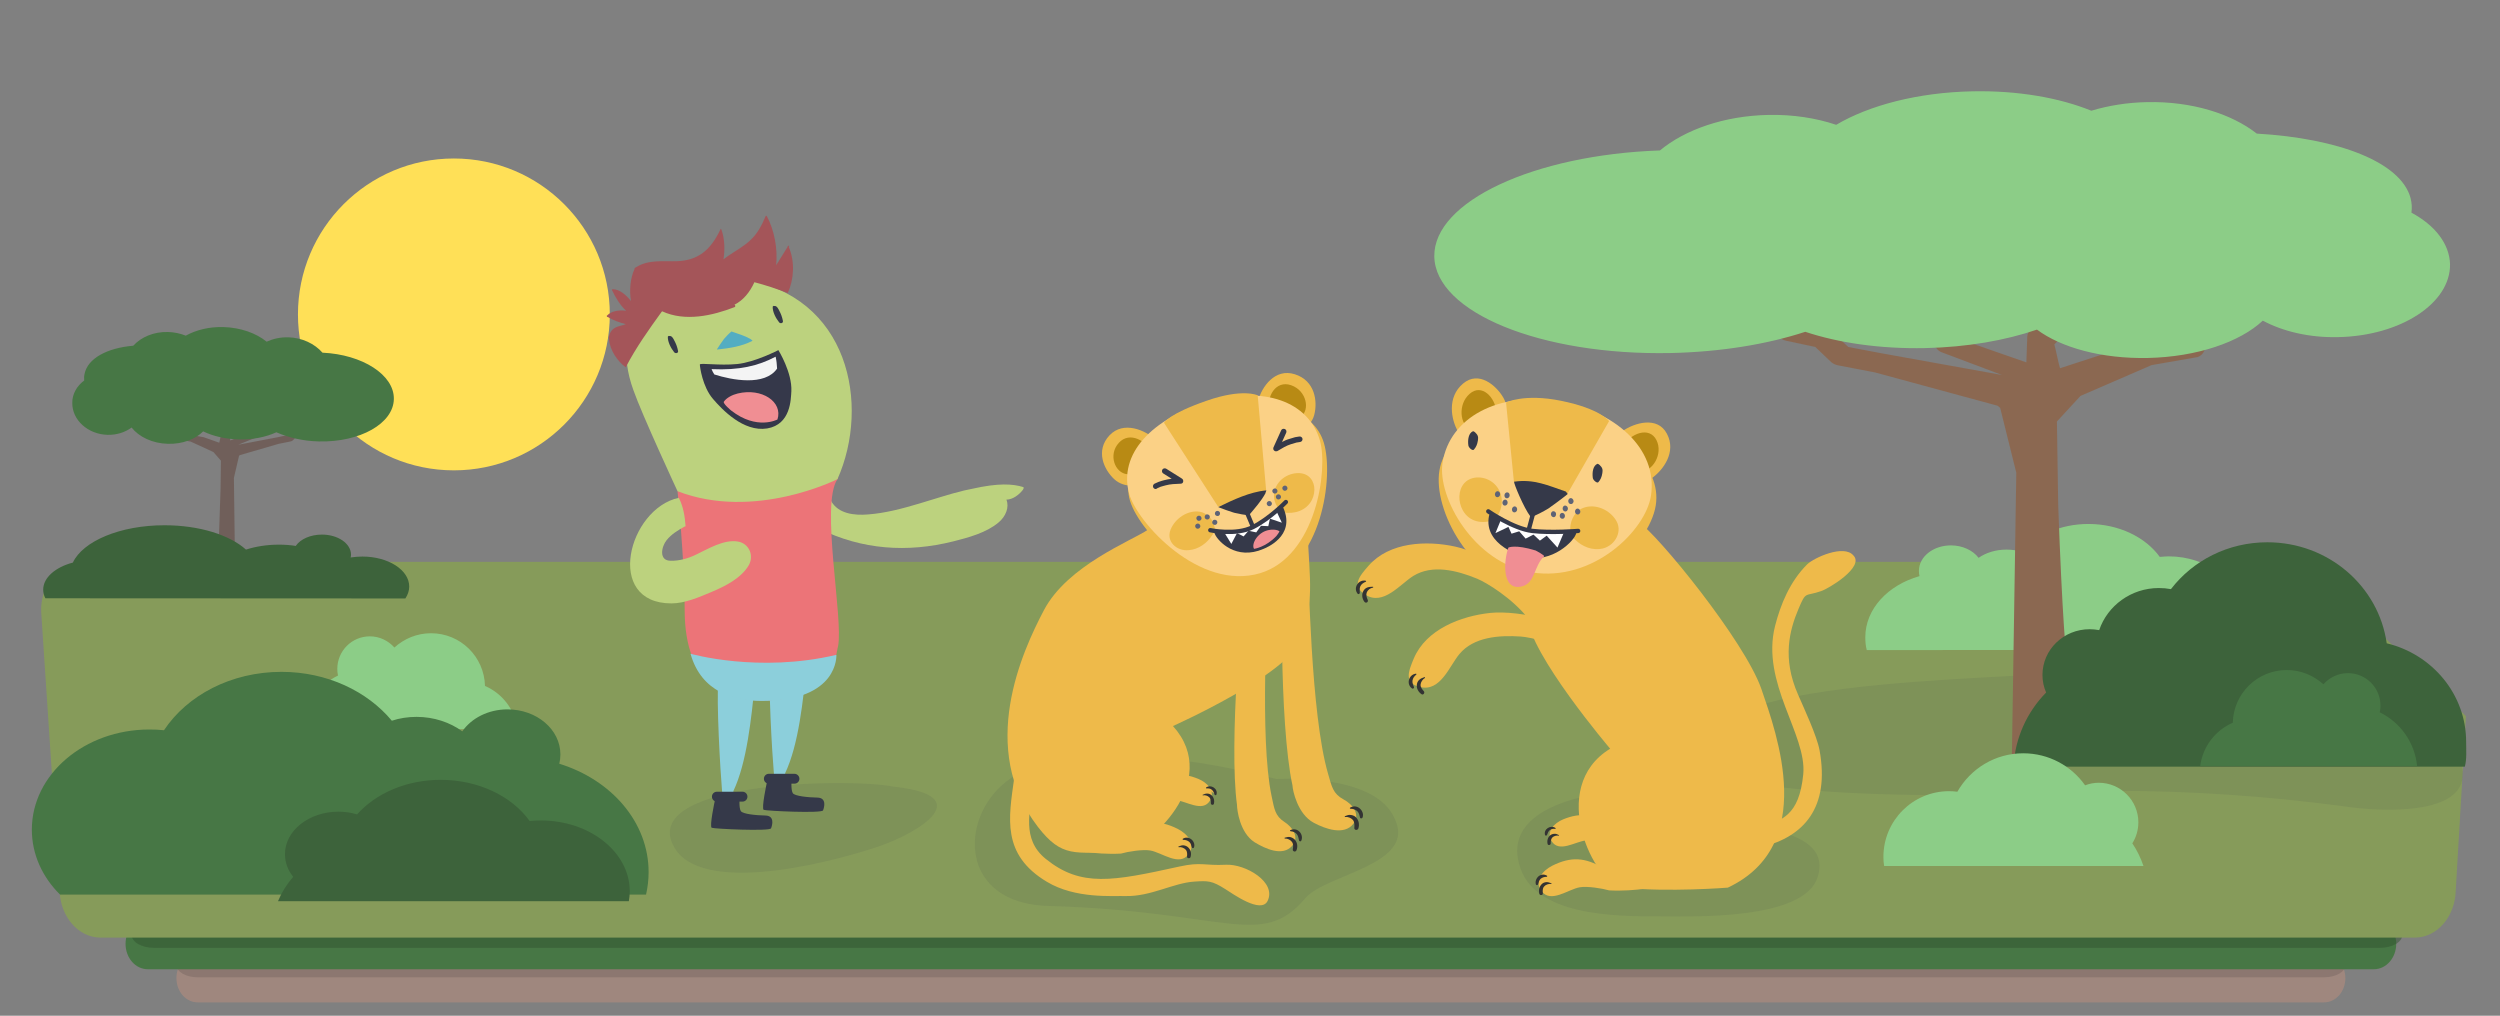 <?xml version="1.0" encoding="utf-8"?>
<!-- Generator: Adobe Illustrator 21.1.0, SVG Export Plug-In . SVG Version: 6.00 Build 0)  -->
<svg version="1.1" id="Capa_1" xmlns="http://www.w3.org/2000/svg" xmlns:xlink="http://www.w3.org/1999/xlink" x="0px" y="0px"
	 viewBox="0 0 1366 555" style="enable-background:new 0 0 1366 555;" xml:space="preserve">
<rect x="0" y="0" width="1366" height="555" fill="#808080" stroke="none"/>
<style type="text/css">
	.st0{fill:#9F877E;}
	.st1{fill:#8C7770;}
	.st2{fill:#477745;}
	.st3{opacity:0.5;fill:#325430;enable-background:new    ;}
	.st4{fill:#869B5A;}
	.st5{fill:#FFE057;}
	.st6{opacity:0.1;}
	.st7{fill:#353949;}
	.st8{fill:#8CCD87;}
	.st9{fill:#34394A;}
	.st10{fill:#705F5A;}
	.st11{fill:#8B6851;}
	.st12{fill:#3D633B;}
	.st13{fill:#EEBA4A;}
	.st14{fill:#333333;}
	.st15{fill:#B88A14;}
	.st16{fill:#FBD186;}
	.st17{fill:none;stroke:#353949;stroke-width:2.331;stroke-linecap:round;stroke-miterlimit:10;}
	.st18{fill:#5E6376;}
	.st19{fill:#FFFFFF;}
	.st20{fill:#F08E93;}
	.st21{fill:none;stroke:#353949;stroke-width:2.37;stroke-linecap:round;stroke-miterlimit:10;}
	.st22{fill:none;}
	.st23{fill:#8CCFDB;}
	.st24{fill:#BCD27E;}
	.st25{fill:#7072B3;stroke:#353949;stroke-width:0.751;stroke-miterlimit:10;}
	.st26{fill:#EC7478;}
	.st27{fill:#53ADC2;}
	.st28{fill:#A45559;}
	.st29{clip-path:url(#SVGID_2_);fill:#35384A;}
	.st30{clip-path:url(#SVGID_4_);fill:#F4F4F4;}
	.st31{clip-path:url(#SVGID_6_);fill:#F08E93;}
</style>
<path class="st0" d="M1269.8,521.2H108c-6.4,0-11.6,5.9-11.6,13.2l0,0c0,7.4,5.2,13.3,11.6,13.3h1161.9c6.4,0,11.6-5.9,11.6-13.2
	l0,0C1281.5,527.2,1276.3,521.2,1269.8,521.2z"/>
<path class="st1" d="M1269.8,520.7H108c-6.4,0-11.6,3-11.6,6.6l0,0c0,3.7,5.2,6.7,11.6,6.7h1161.9c6.4,0,11.6-3,11.6-6.6l0,0
	C1281.5,523.7,1276.3,520.7,1269.8,520.7z"/>
<path class="st2" d="M1297.1,501.8H80.8c-6.7,0-12.2,6.2-12.2,13.9l0,0c0,7.7,5.4,13.9,12.2,13.9h1216.3c6.7,0,12.2-6.2,12.2-13.9
	l0,0C1309.3,508,1303.8,501.8,1297.1,501.8z"/>
<path class="st3" d="M1300.4,503.8H84.1c-6.7,0-12.2,3.1-12.2,7l0,0c0,3.9,5.4,7.1,12.2,7.1h1216.3c6.7,0,12.2-3.1,12.2-7l0,0
	C1312.7,506.9,1307.2,503.8,1300.4,503.8z"/>
<path class="st4" d="M1266,307H44.8c-12.6,0-22.8,12.4-22.3,27.3l10.1,152.5c0.4,14.2,10.3,25.5,22.3,25.5h1264.6
	c12,0,21.9-11.3,22.3-25.5l5.6-95.5l-59.1-57.1C1288.8,319.3,1278.6,307,1266,307z"/>
<circle class="st5" cx="248" cy="171.8" r="85.2"/>
<g class="st6">
	<path class="st7" d="M1152.5,364.7c-36.2,8.4-225,1.3-225.9,47.7c2.1,28.1,185.4,22.5,228,19.7c42.6,0,83.1,2.8,125.7,8.4
		c17,2.8,85.2,8.4,59.7-33.7c-27.7-47.7-110.8-42.1-151.3-44.9"/>
</g>
<path class="st8" d="M1020,355.2c-0.6-2.3-0.8-4.6-0.8-7c0-15.4,12.3-28.5,29.6-33.4c-0.2-0.9-0.3-1.9-0.3-2.9
	c0-7.7,7.8-13.9,17.5-13.9c6.3,0,12,2.7,15.1,6.8c4-2.8,9.4-4.5,15.2-4.5c2.9,0,5.6,0.4,8.2,1.1c8.2-9.1,21.5-15.1,36.6-15.1
	c16.7,0,31.3,7.3,39,18c1.6-0.1,3.2-0.3,4.8-0.3c21.5,0,39,13.9,39,30.9c0,7.7-3.6,14.7-9.3,20.2L1020,355.2L1020,355.2z"/>
<g>
	<g>
		<path class="st9" d="M111.4,238.8L111.4,238.8L111.4,238.8z"/>
		<path class="st9" d="M111.6,238.8L111.6,238.8L111.6,238.8z"/>
		<path class="st9" d="M111.5,238.8L111.5,238.8L111.5,238.8z"/>
		<path class="st9" d="M111.6,238.8C111.6,238.8,111.7,238.8,111.6,238.8C111.7,238.8,111.6,238.8,111.6,238.8z"/>
		<path class="st9" d="M111.4,238.9L111.4,238.9L111.4,238.9z"/>
		<path class="st9" d="M111.7,238.8c0.1,0,0.1,0,0.2,0C111.8,238.8,111.7,238.8,111.7,238.8z"/>
		<path class="st9" d="M111.4,238.9C111.4,238.9,111.4,238.8,111.4,238.9C111.4,238.8,111.4,238.8,111.4,238.9z"/>
		<path class="st10" d="M93.3,227.2c1.1-0.4,2.2,0.2,2.6,1.2l2.3,8.1l13.1,2.4l8.5,3c0.3-1.1,0.8-3.6,1-4.4l-3.2-3.6
			c-0.4-0.3-0.7-0.7-0.7-1.2l-0.3-2.3c-0.1-1,0.5-1.9,1.5-2.1c1-0.1,1.8,0.5,2,1.5l0.2,1.5l4.5,3.2c0.5,0.3,0.7,0.9,0.8,1.4
			c0.1,2.1,0.1,3.6,0.2,4.8c0,0,0.1,0,0.1-0.1l10.9-4l2.2-3.2l-1.7-1.4c-0.4-0.3-0.7-0.7-0.8-1.3l-0.4-2.9c-0.1-1,0.5-1.9,1.5-2.1
			c1-0.2,1.8,0.5,2,1.5l0.3,2.1l4.1,2.7c0.4,0.3,0.7,0.7,0.8,1.2s0,1-0.3,1.4l-3,3.4c-0.2,0.3-0.5,0.6-0.8,0.7l-10.5,4.3l21-4
			l5.7-1.2l2.7-2.8c0.3-0.3,0.7-0.5,1.1-0.6l4.9-1.1l2.1-3c0.6-0.9,2-1.2,3-0.7c1.1,0.5,1.4,1.6,0.8,2.5l-2.5,3.7
			c-0.3,0.4-0.8,0.7-1.3,0.9l-5,1.1l-2.7,2.8c-0.3,0.3-0.7,0.5-1.2,0.6l-6.5,1.3l-21.3,6.2l-0.4,0.4l-2.8,12l0.8,62.6l-9.9,0.8
			c-0.1-1.4,1.8-57.3,1.8-57.3l0.2-15.5l-4.1-4.7l-0.2-0.1l-12.2-5.6l-8-1.5c-0.5-0.2-1-0.6-1.2-1.2l-2.6-8.9
			C91.7,228.7,92.3,227.5,93.3,227.2z"/>
		<path class="st9" d="M111.4,238.9L111.4,238.9L111.4,238.9z"/>
		<path class="st9" d="M112.3,238.8L112.3,238.8L112.3,238.8z"/>
		<path class="st9" d="M112.3,238.8L112.3,238.8L112.3,238.8z"/>
		<path class="st9" d="M112.2,238.8C112.2,238.8,112.3,238.8,112.2,238.8C112.3,238.8,112.2,238.8,112.2,238.8z"/>
		<path class="st9" d="M111.9,238.8c0.1,0,0.1,0,0.2,0C112,238.8,111.9,238.8,111.9,238.8z"/>
		<path class="st9" d="M112,238.8C112.1,238.8,112.1,238.8,112,238.8C112.1,238.8,112.1,238.8,112,238.8z"/>
		<path class="st9" d="M112.1,238.8L112.1,238.8L112.1,238.8z"/>
		<path class="st9" d="M112.2,238.8L112.2,238.8L112.2,238.8z"/>
	</g>
	<path class="st2" d="M46,207.9c-0.1-1.2-0.1-2.4,0.2-3.6c1.7-8.5,12.4-14.2,26.6-15.4c4.4-4.8,11.3-7.7,19-7.5
		c3.4,0.1,6.7,0.8,9.7,2c5.6-3.1,12.7-4.9,20.6-4.7c9.4,0.3,17.8,3.3,23.6,8c3.5-1.6,7.5-2.5,11.8-2.4c7.6,0.2,14.4,3.5,18.7,8.4
		c21.8,1,39.2,12.1,39,25.3c-0.2,13.4-18.5,23.7-40.9,23.2c-8.7-0.2-16.7-2.1-23.3-5c-5.7,2.6-12.9,4.1-20.7,3.9
		c-7.2-0.2-13.9-1.8-19.3-4.4c-4.2,4.3-11.3,7-19.2,6.8c-8.5-0.2-15.9-3.8-19.9-8.9c-3.5,2.6-8.1,4.1-13.1,4
		c-10.8-0.3-19.4-8.1-19.3-17.4C39.4,215.3,42,210.9,46,207.9z"/>
</g>
<g>
	<path class="st9" d="M1152.1,192.5L1152.1,192.5L1152.1,192.5z"/>
	<path class="st9" d="M1151.7,192.4L1151.7,192.4C1151.6,192.4,1151.6,192.4,1151.7,192.4z"/>
	<path class="st9" d="M1152.1,192.5c-0.1,0-0.3,0-0.4,0C1151.8,192.4,1151.9,192.4,1152.1,192.5z"/>
	<path class="st9" d="M1151.6,192.4c-0.1,0-0.1,0-0.2,0C1151.4,192.4,1151.5,192.4,1151.6,192.4z"/>
	<path class="st9" d="M1152.4,192.5L1152.4,192.5L1152.4,192.5z"/>
	<path class="st9" d="M1151.4,192.4c-0.2,0-0.4,0-0.6-0.1C1151,192.3,1151.2,192.4,1151.4,192.4z"/>
	<path class="st9" d="M1152.3,192.5L1152.3,192.5C1152.2,192.5,1152.2,192.5,1152.3,192.5z"/>
	<path class="st11" d="M1209,158.1c-3.4-1-7.1,0.6-8.3,3.6l-7.2,23.7l-41.2,7.1l-26.7,8.7c-1-3.3-2.4-10.7-3.1-13l10-10.6
		c1.3-0.8,2.1-2.2,2.3-3.7l1-6.7c0.4-2.9-1.6-5.6-4.6-6.1c-3-0.4-5.8,1.6-6.2,4.5l-0.6,4.4l-14.3,9.5c-1.4,1-2.3,2.6-2.4,4.3
		c-0.2,6.1-0.4,10.6-0.5,14.2c-0.1,0-0.2-0.1-0.3-0.1l-34.2-11.9l-7-9.5l5.4-4c1.3-0.8,2.3-2.2,2.5-3.7l1.3-8.5
		c0.5-2.9-1.6-5.7-4.6-6.1c-3-0.5-5.8,1.6-6.2,4.5l-1,6.1l-12.9,7.9c-1.2,0.8-2.1,2-2.4,3.4s0,2.9,0.8,4.1l9.5,10.1
		c0.6,0.9,1.6,1.7,2.6,2.1l33.2,12.5l-66-11.9l-18-3.4l-8.6-8.1c-0.9-0.9-2.2-1.5-3.5-1.8l-15.3-3.2l-6.6-8.9
		c-1.9-2.6-6.1-3.4-9.5-2c-3.3,1.5-4.5,4.7-2.6,7.3l8,10.8c0.9,1.2,2.4,2.1,4.2,2.5l15.9,3.4l8.6,8.2c1,0.9,2.3,1.5,3.7,1.8
		l20.3,3.9l67,18.2l1.4,1.2l8.8,35.4l-2.5,160.6l31.1-18.5c2.2-44.5-1.2,0-5.7-124.3l-0.7-45.8l12.8-13.9l0.6-0.3l38.3-16.6
		l25.2-4.4c1.7-0.6,3-1.9,3.6-3.4l8.2-26.1C1214.1,162.5,1212.4,159.2,1209,158.1z"/>
	<path class="st9" d="M1152.3,192.5L1152.3,192.5L1152.3,192.5z"/>
	<path class="st9" d="M1149.5,192.2L1149.5,192.2L1149.5,192.2z"/>
	<path class="st9" d="M1149.5,192.2L1149.5,192.2L1149.5,192.2z"/>
	<path class="st9" d="M1149.7,192.2c-0.1,0-0.2,0-0.2,0S1149.6,192.2,1149.7,192.2z"/>
	<path class="st9" d="M1150.8,192.3c-0.2,0-0.4,0-0.6-0.1C1150.4,192.3,1150.5,192.3,1150.8,192.3z"/>
	<path class="st9" d="M1150.2,192.3c-0.1,0-0.1,0-0.2,0C1150,192.3,1150.1,192.3,1150.2,192.3z"/>
	<path class="st9" d="M1150,192.2C1149.9,192.2,1149.9,192.2,1150,192.2C1149.9,192.2,1149.9,192.2,1150,192.2z"/>
	<path class="st9" d="M1149.8,192.2C1149.7,192.2,1149.7,192.2,1149.8,192.2C1149.7,192.2,1149.8,192.2,1149.8,192.2z"/>
</g>
<path class="st8" d="M1317.6,116.2c0.4-2.7,0.2-5.4-0.5-8.1c-5.4-19.5-39.2-32.5-84-35.1c-13.9-10.9-35.6-17.7-59.9-17.2
	c-10.9,0.2-21.2,1.9-30.5,4.7c-17.5-7.1-40.2-11.1-65-10.6c-29.7,0.6-56.3,7.6-74.4,18.3c-11-3.7-23.7-5.7-37.2-5.4
	c-24.1,0.5-45.5,8.1-59.1,19.4c-68.9,2.4-123.7,27.9-123.3,57.9c0.5,30.6,58.3,54.2,129.1,52.8c27.5-0.6,52.8-4.8,73.6-11.6
	c18,6,40.8,9.4,65.5,8.9c22.9-0.5,43.9-4.2,61.1-10.1c13.3,9.9,35.5,16,60.6,15.5c26.9-0.6,50.3-8.7,62.8-20.4
	c11,5.9,25.5,9.4,41.3,9c34-0.7,61.3-18.5,61-39.8C1338.4,133.1,1330.3,123,1317.6,116.2z"/>
<path class="st12" d="M1100.2,418.8c0.8-15.6,7.4-29.8,17.8-40.4c-1.3-3-2-6.2-2-9.6c0-13.8,11.5-25,25.8-25c1.8,0,3.5,0.2,5.2,0.5
	c4.5-13.3,17.4-23,32.6-23c2.3,0,4.5,0.2,6.6,0.6c12-15.6,31.1-25.6,52.7-25.6c33.3,0,60.8,24,65.2,55.2c24.9,6,43.4,27.9,43.4,53.9
	c0,4.6,0.4,9.2-0.7,13.5h-246.6V418.8z"/>
<path class="st8" d="M1171.2,473.2c-1.5-4.4-3.5-8.6-6.1-12.4c2.1-3.3,3.3-7.3,3.3-11.5c0-11.9-9.7-21.6-21.6-21.6
	c-2.7,0-5.2,0.5-7.5,1.4c-7.5-10.6-19.8-17.5-33.8-17.5c-15.4,0-28.8,8.4-36,21c-1.5-0.2-3-0.3-4.5-0.3c-19.9,0-35.9,16.1-35.9,35.9
	c0,1.7,0.1,3.4,0.4,5H1171.2z"/>
<path class="st2" d="M1320.7,418.5h-118.5c1.4-10.6,8.3-19.5,17.8-23.6c0.4-16,13.4-28.8,29.5-28.8c7.7,0,14.7,3,20,7.8
	c3.3-3.7,8.1-6.1,13.4-6.1c9.9,0,17.8,8,17.8,17.8c0,1.2-0.1,2.4-0.4,3.6C1311.5,394.7,1319.4,405.6,1320.7,418.5z"/>
<path class="st8" d="M164.3,398.4h118.5c-1.4-10.6-8.3-19.5-17.8-23.6c-0.4-16-13.4-28.8-29.5-28.8c-7.7,0-14.7,3-20,7.8
	c-3.3-3.7-8.1-6.1-13.4-6.1c-9.9,0-17.8,8-17.8,17.8c0,1.2,0.1,2.4,0.4,3.6C173.5,374.6,165.6,385.5,164.3,398.4z"/>
<g class="st6">
	<path class="st7" d="M875.6,433.5c-19.2,2.4-52.8,12-45.6,38.4c7.2,28.8,52.8,28.8,76.8,28.8c16.8,0,79.2,2.4,86.4-21.6
		c9.6-31.2-55.2-26.4-72-36"/>
</g>
<g class="st6">
	<path class="st7" d="M488,429.8c-25.1-5-143.7-2.5-118.5,34.9c18,24.9,89.8,5,111.4-2.5C502.4,454.7,534.7,434.8,488,429.8"/>
</g>
<g class="st6">
	<path class="st7" d="M711.1,429.3c-45.8-12.7-99.2-22.9-145-10.2c-40.7,10.2-50.7,74.2,6.6,75.9c98,2.8,116.5,24.1,140.6-4.3
		c11.2-13.2,61.4-18.2,48.6-43.7c-10.2-22.9-56-22.9-76.3-20.4"/>
</g>
<g>
	<g>
		<path class="st13" d="M706.2,429.1c-7.3-33.4-6.5-121.6-3.8-121.9c2.6-1.4,11.7-9.9,11.9-6.8c0.9,13.1,1.8,89.4,11.3,122.2
			c2.1,7.4,2.8,11.1,8.5,14.2c4.9,2.6,9.4,8.1,5.4,13.3c-5,6.5-15.2,2.9-21.6-0.5C709,444.9,706.3,431.9,706.2,429.1z"/>
		<g>
			<g>
				<g>
					<path class="st14" d="M735,446.4c1.5-0.2,3.2,0.5,4.2,1.6c1,1.2,0.9,2.9,0.8,4.4c-0.1,1.3,1.8,1.4,2.2,0.3
						c0.7-2.1,0.3-4.6-1.4-6.2c-0.7-0.7-1.7-1.1-2.7-1.2c-1.2-0.2-2,0.2-3.1,0.6C734.6,446,734.7,446.4,735,446.4L735,446.4z"/>
				</g>
			</g>
			<g>
				<g>
					<path class="st14" d="M737.9,441.9c1.3,0,2.7,0.4,3.7,1.3c1,1,1.2,2.2,1.5,3.5c0.2,0.7,1.1,0.6,1.4,0c0.7-1.8-0.2-4-1.7-5.1
						c-1.5-1.2-3.4-1.3-5.1-0.3C737.4,441.5,737.6,441.9,737.9,441.9L737.9,441.9z"/>
				</g>
			</g>
		</g>
	</g>
	<g>
		<path class="st13" d="M601.8,439.3c-1.6-2.4,22.8-7.6,25.8-9.5c0.1-0.2,2.5-1.1,2.6-1.3c8.2-5.7,15.1-6.8,24.6-2.9
			c4.8,2,9.5,6.6,6.3,11.9c-4,6.6-13.1,0.1-18.9-0.4c-3.7-0.4-10.9,1.4-14.2,2.6C615.1,441.5,602.5,439.6,601.8,439.3z"/>
		<g>
			<g>
				<g>
					<path class="st14" d="M657.3,434.6c1.1-0.3,2.6,0.2,3.4,1c0.9,0.8,0.9,2.1,0.9,3.3c0,1,1.5,1.2,1.7,0.2
						c0.4-1.8-0.1-3.7-1.6-4.8c-0.6-0.5-1.4-0.7-2.2-0.7c-1,0-1.6,0.4-2.4,0.7C657,434.3,657.1,434.6,657.3,434.6L657.3,434.6z"/>
				</g>
			</g>
			<g>
				<path class="st13" d="M659.2,430.6c2.6-1,5,0.8,5,3.5"/>
				<g>
					<path class="st14" d="M659.2,430.8c1-0.1,2.1,0,2.9,0.7c0.9,0.7,1.2,1.7,1.5,2.6c0.2,0.5,0.9,0.6,1.1,0
						c0.9-3.2-3.1-5.7-5.7-3.8C658.9,430.5,658.9,430.8,659.2,430.8L659.2,430.8z"/>
				</g>
			</g>
		</g>
	</g>
	<path class="st13" d="M714.4,289.6c1.3,30.1,3.8,37.4-4,60.1c-6.5,18.9-69.5,47-69.5,47c27.3,30.2-13.9,68.1-29.2,68.6
		c-24.5,0.8-31.5,3.4-44.6-13.5c-33-42.8-8.6-95.8,3.3-118.4c12.9-24.5,47.9-37.9,56.9-44"/>
	<g>
		<path class="st13" d="M583.4,463.7c-1.6-2.8,26-6.6,29.5-8.4c0.1-0.2,2.9-1,3-1.2c9.6-5.7,17.4-6.3,27.6-1.2
			c5.2,2.6,10.1,8.2,6,13.8c-5.1,7-14.6-0.9-21-2c-4.1-0.7-12.2,0.6-16,1.7C598,467.2,584.1,464,583.4,463.7z"/>
		<g>
			<g>
				<g>
					<path class="st14" d="M644.1,462.9c1.3-0.2,2.9,0.4,3.8,1.4c0.9,1,0.8,2.5,0.7,3.7c-0.1,1.1,1.6,1.3,1.9,0.3
						c0.6-1.9,0.2-4-1.4-5.4c-0.7-0.6-1.5-0.9-2.3-1c-1.1-0.1-1.8,0.2-2.8,0.6C643.7,462.6,643.9,463,644.1,462.9L644.1,462.9z"/>
				</g>
			</g>
			<g>
				<g>
					<path class="st14" d="M646.5,458.9c1.2,0,2.4,0.3,3.3,1.1c0.9,0.8,1.1,1.9,1.4,3c0.2,0.6,1,0.6,1.2,0c0.6-1.6-0.2-3.5-1.6-4.5
						c-1.4-1-3.1-1.1-4.5-0.2C646.1,458.5,646.2,458.9,646.5,458.9L646.5,458.9z"/>
				</g>
			</g>
		</g>
	</g>
	<g>
		<path class="st13" d="M675.9,439.8c-4.5-32.3,2.6-116,5.2-116.1c2.6-1.2,11.9-8.5,11.8-5.6c-0.1,12.5-4.8,85.1,1.9,116.9
			c1.5,7.1,1.9,10.8,7,14.1c4.5,2.9,8.4,8.4,4.2,13.1c-5.2,5.9-14.6,1.6-20.5-2C677.4,455,675.9,442.5,675.9,439.8z"/>
		<g>
			<g>
				<g>
					<path class="st14" d="M702.1,458.2c1.4-0.1,3,0.7,3.8,1.8c0.9,1.2,0.7,2.7,0.5,4c-0.3,1.3,1.5,1.8,2,0.6c0.8-2,0.5-4.3-1-5.9
						c-0.6-0.6-1.5-1.1-2.3-1.3c-1.2-0.3-2,0.1-3.1,0.3C701.8,457.8,701.8,458.2,702.1,458.2L702.1,458.2z"/>
				</g>
			</g>
			<g>
				<g>
					<path class="st14" d="M705.2,454.2c1.3,0.1,2.6,0.6,3.4,1.6c0.8,1,0.9,2.2,1.2,3.4c0.1,0.6,1,0.7,1.2,0.2
						c0.8-1.7,0.3-3.8-1.1-5.1c-1.4-1.3-3.2-1.5-4.9-0.7C704.7,453.7,704.9,454.2,705.2,454.2L705.2,454.2z"/>
				</g>
			</g>
		</g>
	</g>
	<g>
		<path class="st13" d="M563.6,432c-0.1,10.7-5.9,26.3,7.8,37.3c19.3,15.6,36.5,12.2,72.9,4.2c12.3-2.7,13.5-0.4,25.6-1
			c10.6-0.5,27.8,9.5,22.7,19.8c-3.6,7.2-19.1-4-23.1-6.5c-7.3-4.6-9.3-4.6-16.9-4.1c-11.4,0.7-23.8,8.2-37.4,7.9
			c-7.3-0.2-27.6,1.6-43.2-7.8c-24.9-14.9-20.8-35-17.9-56.2"/>
	</g>
	<g>
		<g>
			<path class="st13" d="M718.1,226.7c-1.9,7.3-10.2,11.4-18.7,9.2c-8.4-2.2-13.8-9.8-11.9-17.1c1.9-7.3,9.1-17.8,20-14.3
				C718.6,208,720,219.4,718.1,226.7z"/>
			<path class="st15" d="M710.7,227.7c-4.9,3.4-5.8,11.2-12.2,9.5s-3.2-7.3-4.8-13.1c-1.9-7.1,3.3-16.6,11.8-13.6
				C713.9,213.4,716,224,710.7,227.7z"/>
		</g>
		<g>
			<path class="st13" d="M608.8,261.8c5.6,5.2,15.1,4.7,21.4-1.3c6.3-5.9,6.8-15,1.3-20.2c-5.6-5.2-17.6-10.6-25.3-2.4
				C598.4,246.3,603.2,256.6,608.8,261.8z"/>
			<path class="st15" d="M615.9,259.1c6.2,0.5,11.1,6.6,15.9,2.1c4.8-4.5-1.1-7.7-2.8-13.4c-2.1-6.9-11.8-12.4-17.7-5.8
				C605.4,248.5,609.2,258.5,615.9,259.1z"/>
		</g>
		<path class="st13" d="M723.4,242.1c-5.4-18.3-29.3-26-61-16.6s-50.4,29.7-45,48c5.4,18.3,41.6,54.4,73.3,45
			C722.5,309.1,728.8,260.3,723.4,242.1z"/>
		<path class="st16" d="M721.2,240.7c-6.1-21.2-30.5-30.2-61.1-21.1c-30.6,9-49.2,28.4-43.1,50.3c4.5,15.9,38.5,53.1,71.5,43.3
			C719.1,304,725.8,256.6,721.2,240.7z"/>
		<g id="cabeza_1_">
			<g>
				<g>
					<path class="st13" d="M639.6,289.4c2.5-6.2,9.4-10.8,15.9-9.8c4,0.6,7.6,4.4,8.1,8.4c0.3,0.1,0.2,1.6,0,2
						c-0.1,0.7-1,2.3-1.2,2.3c-2.7,4.4-7.5,7.9-12.8,8.3C643,301.3,637,295.9,639.6,289.4z"/>
					<path class="st13" d="M699.4,262.8c4.1-4.4,11.5-5.7,15.5-2.6c3.6,2.8,4.2,8.2,2,12.8c-3,6.1-9.8,8-15.6,7
						c-0.6-0.1-1.6-0.4-1.4-0.9C695.5,275.3,694.4,268.2,699.4,262.8z"/>
				</g>
			</g>
		</g>
		<g>
			<path class="st7" d="M631.5,267.2c-0.6,0-1.1-0.3-1.4-0.9c-0.3-0.8,0-1.6,0.7-2c2.2-1,2.4-1.1,4.1-1.6l1.1-0.3
				c1.4-0.4,2.8-0.6,4.2-0.8l-4.6-2.9c-0.7-0.4-0.9-1.4-0.5-2.1c0.4-0.7,1.4-0.9,2.1-0.5l8.6,5.4c0.6,0.4,0.8,1,0.7,1.7
				s-0.7,1.1-1.4,1.1c-2.9,0.1-5.6,0.2-8.2,0.9l-1.1,0.3c-1.6,0.4-1.6,0.4-3.7,1.4C631.9,267.2,631.7,267.2,631.5,267.2z"/>
		</g>
		<g>
			<path class="st7" d="M697.2,246.6c-0.4,0-0.7-0.1-1-0.4c-0.5-0.4-0.6-1.1-0.4-1.7l4.2-9.3c0.3-0.8,1.2-1.1,2-0.8
				c0.8,0.3,1.1,1.2,0.8,2l-2.3,5.1c1.3-0.7,2.6-1.3,4.1-1.7c0.6-0.2,1-0.3,1.3-0.4c1.5-0.5,1.8-0.6,4.1-0.9
				c0.8-0.1,1.6,0.5,1.7,1.3c0.1,0.8-0.5,1.6-1.3,1.7c-2.1,0.3-2.2,0.3-3.6,0.8c-0.4,0.1-0.8,0.3-1.4,0.4c-2.6,0.8-5,2.3-7.5,3.8
				C697.7,246.5,697.5,246.6,697.2,246.6z"/>
		</g>
		<line class="st17" x1="679.8" y1="276.4" x2="685.5" y2="290"/>
		<path class="st13" d="M691.8,267.7l-4.6-51.7c0,0-8.2-3.9-27.7,2.9C638.6,226.1,636,231,636,231l29.6,45.9c0,0,10.8-4,15.5-5.3
			C687.3,269.9,685.6,271,691.8,267.7z"/>
		<g>
			<g>
				
					<ellipse transform="matrix(0.815 -0.579 0.579 0.815 -26.634 453.081)" class="st18" cx="696.8" cy="268.3" rx="1.4" ry="1.4"/>
				
					<ellipse transform="matrix(0.815 -0.58 0.58 0.815 -28.104 455.169)" class="st18" cx="698.3" cy="271.6" rx="1.4" ry="1.4"/>
				
					<ellipse transform="matrix(0.815 -0.58 0.58 0.815 -24.839 456.246)" class="st18" cx="701.9" cy="267" rx="1.4" ry="1.4"/>
			</g>
			
				<ellipse transform="matrix(0.815 -0.58 0.58 0.815 -31.358 452.813)" class="st18" cx="693.4" cy="275.5" rx="1.4" ry="1.4"/>
		</g>
		<g>
			<g>
				
					<ellipse transform="matrix(0.256 -0.967 0.967 0.256 217.7 853.98)" class="st18" cx="663.6" cy="285.6" rx="1.4" ry="1.4"/>
				
					<ellipse transform="matrix(0.257 -0.967 0.967 0.257 222.846 851.249)" class="st18" cx="664.8" cy="280.8" rx="1.4" ry="1.4"/>
				
					<ellipse transform="matrix(0.256 -0.967 0.967 0.256 217.781 847.705)" class="st18" cx="659.3" cy="282.4" rx="1.4" ry="1.4"/>
			</g>
			
				<ellipse transform="matrix(0.847 -0.532 0.532 0.847 -52.687 392.065)" class="st18" cx="654.3" cy="287.5" rx="1.4" ry="1.4"/>
			
				<ellipse transform="matrix(0.846 -0.533 0.533 0.846 -50.188 392.738)" class="st18" cx="655.2" cy="283.3" rx="1.4" ry="1.4"/>
		</g>
		<path id="nas_3_" class="st7" d="M691.4,269.6c-2.3,4.2-5.6,7.9-8.7,11.6c0,0.1,0,0.1,0,0.2c0,0-0.1,0-0.1,0.1
			c-2.7-0.1-5.5-0.7-8.1-1.3c-0.3-0.1-0.6-0.2-1-0.3c-2.3-0.7-4.6-1.6-6.8-2.4l0,0c-0.3-0.1-0.7-0.3-1-0.4l0.1-0.1
			c8.2-4,16.9-8.1,26.1-9.1C692,268.2,691.5,268.9,691.4,269.6z"/>
		<g>
			<path class="st7" d="M663.8,291.8c1.7,4,11.7,14.6,26.6,8.1c0.9-0.4,17.6-6.7,10.9-22.2c-1.7-4-3.2,4.9-16.7,10.4
				C671.6,293.2,662.1,287.8,663.8,291.8z"/>
			<path class="st19" d="M697.5,279.4l2.9,6.2l-6.5-2.2l-0.9,4.1l-4-0.2l-2.6,3.6l-4.2-0.9l-2.7,3.1l-3.6-1.8l-3.1,5.9l-4.2-6.8
				c0,0,8.8,0.7,15.8-2.4c8-3.5,12.9-8.9,12.9-8.9"/>
			<path class="st20" d="M694,289.5c-6.5,0.7-10.5,7.6-8.8,10.4c0,0,6.3-0.8,12.2-7c0,0,2-2.5,1.6-2.7c-0.9-0.6-2.7-0.9-4.2-0.8"/>
		</g>
	</g>
	<path class="st21" d="M661.3,289.7c0,0,14,3,23.3-1.7s18-13.7,18-13.7"/>
</g>
<g>
	<g>
		<path class="st13" d="M907.1,461.4c1.6-2.4-22.8-7.6-25.8-9.5c-0.1-0.2-2.5-1.1-2.6-1.3c-8.2-5.7-15.1-6.8-24.6-2.9
			c-4.8,2-9.5,6.6-6.3,11.9c4.1,6.6,13.1,0.1,18.9-0.4c3.7-0.4,10.9,1.4,14.2,2.6C893.8,463.5,906.4,461.6,907.1,461.4z"/>
		<g>
			<g>
				<g>
					<path class="st14" d="M851.8,456.3c-0.8-0.4-1.5-0.8-2.4-0.7c-0.8,0-1.5,0.2-2.2,0.7c-1.5,1.1-2,3-1.6,4.8
						c0.2,1,1.7,0.7,1.7-0.2c0-1.2,0.1-2.4,0.9-3.3c0.8-0.8,2.3-1.2,3.4-1C851.8,456.7,852,456.3,851.8,456.3L851.8,456.3z"/>
				</g>
			</g>
			<g>
				<g>
					<path class="st14" d="M849.9,452.4c-2.6-1.8-6.6,0.6-5.7,3.8c0.2,0.6,0.9,0.5,1.1,0c0.4-1,0.7-2,1.5-2.6c0.8-0.7,1.9-0.8,3-0.7
						C850,452.9,850.1,452.5,849.9,452.4L849.9,452.4z"/>
				</g>
			</g>
		</g>
	</g>
	<path class="st13" d="M835.5,285.7c-9.7,28.5-2,27.3-0.9,51.3c0.9,20,45.2,72.1,45.2,72.1c-34.8,21.2-8.5,74.3,6.7,75.9
		c25.2,2.6,57.6,0,57.6,0c49-23.1,26.9-83.6,18.3-108.6c-9.1-26.1-56.7-84.5-67.2-91.3"/>
	<g>
		<path class="st13" d="M908.3,483.8c1.6-2.8-26-6.6-29.5-8.4c-0.1-0.2-2.9-1-3-1.2c-9.6-5.7-17.4-6.3-27.6-1.2
			c-5.2,2.6-10.1,8.2-6,13.8c5.1,7,14.6-0.9,21-2c4.1-0.7,12.2,0.6,16,1.7C893.6,487.3,907.5,484.2,908.3,483.8z"/>
		<g>
			<g>
				<g>
					<path class="st14" d="M847.6,482.6c-1-0.3-1.7-0.7-2.8-0.6c-0.9,0.1-1.7,0.4-2.3,1c-1.5,1.4-1.9,3.5-1.4,5.4
						c0.3,1,2,0.9,1.9-0.3c-0.1-1.3-0.2-2.7,0.7-3.7c0.8-1,2.5-1.6,3.8-1.4C847.8,483.1,847.9,482.7,847.6,482.6L847.6,482.6z"/>
				</g>
			</g>
			<g>
				<g>
					<path class="st14" d="M845.3,478.5c-1.5-0.9-3.1-0.8-4.5,0.2c-1.3,1-2.1,2.9-1.6,4.5c0.2,0.6,1,0.6,1.2,0
						c0.3-1.1,0.6-2.2,1.4-3c0.9-0.8,2.1-1.1,3.3-1.1C845.4,479.1,845.5,478.6,845.3,478.5L845.3,478.5z"/>
				</g>
			</g>
		</g>
	</g>
	<g>
		<path class="st13" d="M962.5,452.2c10.9-4.3,20.5-6.1,22.8-29.1c2.1-21.7-23.3-50-15.4-81.1c3-11.7,8.1-24.3,17.6-33.7
			c3.8-3.6,20-11,25.2-4.8c6.2,6.3-13.6,18.2-17.7,19.5c-8.9,3.1-8.1-0.3-12.3,9.7c-4.9,11.6-9,26.9-0.3,46.7
			c3.2,7.4,10.3,22.5,11.8,30.5c5.7,31.4-8.5,47.1-31.4,52.9"/>
	</g>
	<g>
		<path class="st13" d="M848.7,339.7c-8.3-20.9-38.3-37.7-53.4-41c-15.8-3.5-36.1-2.6-47.5,10.4c-5.1,5.8-9.5,11-1.7,15.9
			c9.8,6.1,18.8-5.7,26.1-10.3c10.4-6.4,23.7-3.1,34.9,1.5c5.1,2.1,19.2,10.6,28.2,22.1c2.4,3.1,3.5,6.7,7.4,5.6
			c1.8-0.5,4.5-0.8,6.2-1.2C849.9,342.5,849.1,341.2,848.7,339.7z"/>
		<g>
			<g>
				<g>
					<path class="st14" d="M750.1,320.6c-2,0-3.9,0.2-5.1,2.2c-1.1,1.9-0.8,4.3,0.5,6c0.8,1.1,2.4,0.2,1.8-1.1c-0.6-1.3-1-2.7-0.5-4
						s1.9-2.4,3.3-2.6C750.5,321,750.4,320.6,750.1,320.6L750.1,320.6z"/>
				</g>
			</g>
			<g>
				<g>
					<path class="st14" d="M746.2,317.3c-3.9-0.8-7,3.9-4.4,7.1c0.4,0.5,1.2,0.1,1.2-0.5c-0.1-1.2-0.2-2.4,0.3-3.6
						c0.6-1.2,1.7-1.9,2.9-2.4C746.5,317.8,746.6,317.4,746.2,317.3L746.2,317.3z"/>
				</g>
			</g>
		</g>
	</g>
	<g>
		<path class="st13" d="M877.9,356.9c-14.5-17.2-48.3-23.6-63.6-22c-16.1,1.7-35.1,9-41.8,24.9c-3,7.2-5.5,13.4,3.4,15.6
			c11.2,2.7,16-11.4,21.5-18c7.8-9.4,21.6-10.4,33.6-9.6c5.5,0.4,21.5,4,33.7,12.1c3.2,2.2,5.4,5.3,8.8,3c1.5-1,4-2.2,5.5-3.1
			C879.9,359.2,878.7,358.2,877.9,356.9z"/>
		<g>
			<g>
				<g>
					<path class="st14" d="M778.3,370c-2,0.6-3.7,1.6-4.1,3.8c-0.4,2.3,0.8,4.3,2.5,5.5c1,0.7,2-0.8,1.3-1.6c-0.9-1-1.9-2.2-1.8-3.6
						c0.1-1.4,1.1-2.9,2.3-3.6C778.8,370.3,778.6,369.9,778.3,370L778.3,370z"/>
				</g>
			</g>
			<g>
				<g>
					<path class="st14" d="M773.6,368.1c-3.9,0.5-5.4,5.8-2,8.1c0.5,0.3,1.2-0.2,1-0.8c-0.5-1.2-1-2.3-0.8-3.6
						c0.2-1.3,1-2.4,2.1-3.2C774,368.4,773.9,368,773.6,368.1L773.6,368.1z"/>
				</g>
			</g>
		</g>
	</g>
	<g>
		<path class="st13" d="M796.7,235.9c3.9,6.8,12.6,8.2,19.4,3.1c6.8-5.1,9.2-14.8,5.4-21.6c-3.9-6.8-13.5-15.1-22.1-7.8
			C790.6,217,792.8,229.1,796.7,235.9z"/>
		<path class="st15" d="M803.6,234.5c5.4,1.8,8.5,9.5,13.8,5.6c5.2-3.9,0.6-8.6,0.2-15c-0.5-7.9-8-15.8-14.6-9.9
			C796.4,220.9,797.7,232.5,803.6,234.5z"/>
	</g>
	<g>
		<path class="st13" d="M902.4,261.4c-6.5,4.6-15.4,2.5-19.8-4.6c-4.4-7.1-2.6-16.6,3.9-21.2c6.5-4.6,19.2-8.4,24.3,1.4
			C916.1,246.9,908.9,256.8,902.4,261.4z"/>
		<path class="st15" d="M896.4,257.5c-5.9-0.4-12.1,5.2-15.4-0.2c-3.3-5.4,3-7.9,6-13.5c3.7-6.9,14.2-11.1,18.1-3.3
			C908.9,248.1,902.8,257.9,896.4,257.5z"/>
	</g>
	<path class="st13" d="M786.5,257.1c3.5-21.6,32.8-34.9,65.5-29.6c32.6,5.3,56.2,27,52.7,48.7c-3.5,21.6-35.7,52.3-68.3,47
		C803.7,317.9,782.9,278.7,786.5,257.1z"/>
	<path class="st16" d="M788.2,252.9c3.9-25.1,30.9-38.8,62.4-33.8c31.5,5.1,55.4,25.9,51.5,51.7c-2.8,18.8-31.5,47.5-65.5,41.9
		C805.2,307.5,785.3,271.7,788.2,252.9z"/>
	<path class="st13" d="M882.6,283.7c-4.2-6.1-12.5-8.9-18.8-5.6c-3.8,2-6.4,7.5-5.7,12.2c-0.3,0.2,0.3,1.8,0.6,2.2
		c0.3,0.7,1.6,2.3,1.8,2.2c4,4.1,9.8,6.3,15.3,5C882.6,298,887.1,290,882.6,283.7z"/>
	<path class="st13" d="M816.3,264.2c-4.7-4.3-12.4-4.5-16.2-0.2c-3.4,3.8-3.5,10.1-0.8,14.9c3.7,6.5,10.9,7.5,16.8,5.2
		c0.6-0.2,1.6-0.7,1.4-1.2C821.6,277.7,822,269.4,816.3,264.2z"/>
	<path class="st7" d="M861.3,291.2c-0.8,4.2-13.3,16.8-28.1,13.1c-0.9-0.2-22.9-6.1-19.6-22.5c0.8-4.2,9.5,7,22.8,9.8
		C849.2,294.4,862.2,287,861.3,291.2z"/>
	<line class="st21" x1="839" y1="275.6" x2="834.9" y2="290.9"/>
	<path class="st13" d="M827.2,263.2l-4.3-43.3c0,0,9.9-5,30.1-0.9c21.6,4.4,26.2,11.1,26.2,11.1l-22.7,39.6c0,0-12.3-0.2-17.1-0.9
		C834.7,268.3,827.2,263.2,827.2,263.2z"/>
	<g>
		<g>
			<path class="st18" d="M822.2,269.9c-0.4,0.8-0.1,1.8,0.5,2.2c0.7,0.4,1.6,0.1,2-0.7c0.4-0.8,0.1-1.8-0.5-2.2
				C823.4,268.8,822.6,269.1,822.2,269.9z"/>
			<path class="st18" d="M821.1,273.9c-0.4,0.8-0.1,1.8,0.5,2.2c0.7,0.4,1.6,0.1,2-0.7c0.4-0.8,0.1-1.8-0.5-2.2
				C822.4,272.7,821.5,273.1,821.1,273.9z"/>
			<path class="st18" d="M817,269.3c-0.4,0.8-0.1,1.8,0.5,2.2c0.7,0.4,1.6,0.1,2-0.7c0.4-0.8,0.1-1.8-0.5-2.2
				C818.2,268.1,817.4,268.5,817,269.3z"/>
		</g>
		<path class="st18" d="M826.3,277.6c-0.4,0.8-0.1,1.8,0.5,2.2c0.7,0.4,1.6,0.1,2-0.7c0.4-0.8,0.1-1.8-0.5-2.2
			C827.6,276.4,826.7,276.8,826.3,277.6z"/>
	</g>
	<g>
		<g>
			<path class="st18" d="M854.8,280.9c-0.5-0.7-1.4-0.9-2-0.4s-0.8,1.5-0.3,2.3c0.5,0.7,1.4,0.9,2,0.4
				C855.1,282.7,855.3,281.7,854.8,280.9z"/>
			<path class="st18" d="M850,280c-0.5-0.7-1.4-0.9-2-0.4s-0.8,1.6-0.3,2.3c0.5,0.7,1.4,0.9,2,0.4C850.3,281.7,850.4,280.7,850,280z
				"/>
			<path class="st18" d="M856.4,276.9c-0.5-0.7-1.4-0.9-2-0.4s-0.8,1.6-0.3,2.3c0.5,0.7,1.4,0.9,2,0.4
				C856.8,278.6,856.9,277.6,856.4,276.9z"/>
		</g>
		<path class="st18" d="M862.3,277.9c-0.8-0.2-1.5,0.4-1.7,1.3c-0.1,0.9,0.4,1.8,1.2,1.9c0.8,0.2,1.5-0.4,1.7-1.3
			C863.6,279,863,278.1,862.3,277.9z"/>
		<path class="st18" d="M858.6,272.2c-0.8-0.2-1.5,0.4-1.7,1.3c-0.1,0.9,0.4,1.8,1.2,1.9c0.8,0.2,1.5-0.4,1.7-1.3
			C859.9,273.2,859.3,272.4,858.6,272.2z"/>
	</g>
	<path id="nas_2_" class="st7" d="M836.2,282.2c0,0.1,0,0.2,0,0.3c0,0,0.1,0,0.2,0.1c3.2-1.1,6.5-2.9,9.7-4.8
		c0.4-0.3,0.8-0.5,1.1-0.8c2.8-1.9,8.2-6.1,8.2-6.1c0.4-0.3,0.8-0.6,1.2-1c0,0-1-1.2-1-1.3c-9.7-3.3-17.4-7-28.3-5.4
		C827,264,832.6,277.5,836.2,282.2z"/>
	<path class="st19" d="M820.4,283.3l-3.3,8l7.1-3.4l1.7,3.7l4.2-1.3l3.5,4l4.3-2.2l3.5,3.3l3.7-2.7l5.9,6.5l4-9.4
		c0,0-9.9,2.2-18.8,0.1C827.1,287.9,820.4,283.3,820.4,283.3"/>
	<path class="st20" d="M831.6,320.4c-11.2,2.8-10-14.1-7.4-21.2c0,0,3.6-1.9,14.9,1.6c0,0,5.1,2.7,4.6,3.2
		C838.1,309.1,839,318.5,831.6,320.4z"/>
	<path class="st7" d="M805.3,245.7c1.2-1.3,1.9-2.9,2.2-4.9c0.1-0.9,0.5-2.3-0.7-3.7c0,0,0-0.1-0.1-0.1c-0.1-0.2-0.3-0.3-0.5-0.5
		v-0.1c-0.4-0.4-0.9-0.7-1.3-0.8c-2.5,1-3,4.7-2.6,7.7C802.4,244.6,804.6,246.5,805.3,245.7z"/>
	<path class="st7" d="M873.3,263.5c1.2-1.3,1.9-2.9,2.2-4.9c0.1-0.9,0.5-2.3-0.7-3.7c0,0,0-0.1-0.1-0.1c-0.1-0.2-0.3-0.3-0.5-0.5
		v-0.1c-0.4-0.4-0.9-0.7-1.3-0.8c-2.5,1-3,4.7-2.6,7.7C870.4,262.3,872.6,264.2,873.3,263.5z"/>
	<path class="st21" d="M813.2,279.4c0,0,13.7,9.5,24,10.7s25.1,0,25.1,0"/>
</g>
<g>
	<path class="st22" d="M510.1,429.5c-0.4,0.4-0.7,0.7-1.1,1.1"/>
	<path class="st23" d="M407.5,330.1c-0.3,0.1-0.6-0.5-0.2-0.7c0.3-0.1,0.7,0.4,0.4,0.6"/>
	<g id="brazo_32_">
		<g>
			<g>
				<path class="st24" d="M559,266.1c-5.6-1.7-13.3-2.3-27.9,1c-1.5,0.3-3,0.6-4.3,0.9c-8.3,2-16.5,4.8-24.7,7.2
					c-9.1,2.7-18.4,5.2-27.9,5.9c-7.3,0.6-16.2-0.3-20.1-7.4c-0.1-0.2-0.3-0.1-0.4,0c-1.2-0.7-3.1-0.4-4.3,0.1c-2.2,1-3.9,2.9-5,5
					c-1.7,3.4-1.4,9.7,3.3,10.1c23.3,11.5,48.1,13.2,73.2,6.9c8.3-2.1,18.1-4.7,24.8-10.4c3.8-3.2,5.9-8.2,4.2-12.4
					c3.4,0,6.8-2.6,8.8-5.1C559.2,267.3,559.7,266.3,559,266.1z"/>
			</g>
		</g>
	</g>
	<path class="st25" d="M364.8,267"/>
	<path class="st23" d="M433.6,358.7c2.2,0.1,4.4,0.6,6.6,0.9c0.5,1.6,0.7,3.3,0.5,4.9c-1.9,17.8-4.2,42.3-11.8,58.2
		c0.2,0.1,0.5,0.3,0.7,0.4c-2.2,0.3-4.5,0.3-6.7,0.2c-1.1-12.8-3.2-49.6-2.1-62.1C425,359.7,429.2,358.4,433.6,358.7z"/>
	<path class="st7" d="M419,427.6c0,0-3.1,14.3-1.7,14.9s31.6,2,32.4,0.3c0.7-1.7,2.1-6.9-3.1-7s-12.3-0.8-13.4-2.4
		c-1.1-1.7-0.7-6.9-0.7-6.9L419,427.6z"/>
	<g id="pierna_4_">
		<path class="st7" d="M434.1,422.8h-14c-1.5,0-2.7,1.2-2.7,2.7s1.2,2.7,2.7,2.7h14c1.5,0,2.7-1.2,2.7-2.7
			C436.8,424.1,435.6,422.8,434.1,422.8z"/>
	</g>
	<path class="st23" d="M405.3,368.5c2.2,0.1,4.4,0.6,6.6,0.9c0.5,1.6,0.7,3.3,0.5,4.9c-1.9,17.8-4.2,42.3-11.8,58.2
		c0.2,0.1,0.5,0.3,0.7,0.4c-2.2,0.3-4.5,0.3-6.7,0.2c-1.1-12.8-3.2-49.6-2.1-62.1C396.6,369.5,400.9,368.2,405.3,368.5z"/>
	<path class="st7" d="M390.6,437.4c0,0-3.1,14.3-1.7,14.9s31.6,2,32.4,0.3c0.7-1.7,2.1-6.9-3.1-7s-12.3-0.8-13.4-2.4
		c-1.1-1.7-0.7-6.9-0.7-6.9L390.6,437.4z"/>
	<g id="pierna_2_">
		<path class="st7" d="M405.7,432.6h-14c-1.5,0-2.7,1.2-2.7,2.7s1.2,2.7,2.7,2.7h14c1.5,0,2.7-1.2,2.7-2.7
			C408.4,433.8,407.2,432.6,405.7,432.6z"/>
	</g>
	<path class="st26" d="M370.2,268.4c0,0,3.9,37.4,3.9,64.9c0,41.9,24.1,49.4,42.3,49.4c40.3,0,40.3-26.2,41.5-29.5
		c3.1-15.1-9.8-77.7-0.3-91.4C463.4,255.1,370.2,268.4,370.2,268.4z"/>
	<path class="st23" d="M377.3,357.2c5.9,21.1,24,25.8,39,25.8c42.3,0,40.7-25.2,40.7-25.2C414.4,367.9,377.3,357.2,377.3,357.2z"/>
	<path class="st24" d="M457.6,261.8c18-40.5,6.5-100.4-52.3-109.4c-48.7-7.5-73.1,22.8-59.2,60.8c4.6,13.2,24.1,55.2,24.1,55.2
		C412.4,284.7,457.6,261.8,457.6,261.8z"/>
	<g id="ojos_1_">
		<g>
			<path class="st7" d="M427.8,175.4c-0.4-2.1-1.1-4-2.1-5.8c-0.4-0.8-1.1-2.3-2.2-2.4c0,0,0,0-0.1,0s-0.3,0-0.4,0c0,0,0,0-0.1-0.1
				c-0.3,0-0.6,0.2-0.7,0.5c-0.1,2.9,1.8,6.4,3.5,8.5C426.4,177,428,176.6,427.8,175.4z"/>
		</g>
		<g>
			<path class="st7" d="M370.5,191.8c-0.4-2.1-1.1-4-2.1-5.8c-0.4-0.8-1.1-2.3-2.2-2.4c0,0,0,0-0.1,0s-0.3,0-0.4,0c0,0,0,0-0.1-0.1
				c-0.3,0-0.6,0.2-0.7,0.5c-0.1,2.9,1.8,6.4,3.5,8.5C369.1,193.3,370.7,193,370.5,191.8z"/>
		</g>
	</g>
	<path id="nas_1_" class="st27" d="M410,185.2c-3.1-1.8-6.7-2.8-10.1-4l-0.1-0.1h-0.1c-1.5,1.2-2.9,2.7-4.2,4.2
		c-0.1,0.2-0.3,0.4-0.4,0.6c-1.1,1.4-2,2.9-3,4.4l0,0c-0.1,0.2-0.3,0.4-0.4,0.7h0.1c6.6-0.7,13.5-1.7,19.4-4.8
		C410.9,185.8,410.4,185.5,410,185.2z"/>
	<path class="st28" d="M431,135c0.1-0.1,0.1-0.2,0.2-0.4c0.1-0.3-0.2-0.6-0.4-0.3c0,0,0,0.1-0.1,0.1c-0.1-0.1-0.4,0-0.3,0.3v0.1
		c-2.1,3.3-4.2,6.7-6.3,10.1c0.9-9.2-1-19-5.1-26.8c-0.1-0.1-0.2-0.2-0.3-0.2c-0.1-0.1-0.2-0.1-0.3,0.1c-2.4,5.6-4.6,9.8-8.8,13.6
		c-3.6,3.3-7.8,5.5-11.7,8.2c-0.9,0.6-1.8,1.3-2.6,1.9c0.9-5.4,0.6-11.5-1.1-16.2c0,0,0-0.1-0.1-0.1c0-0.3-0.3-0.4-0.4-0.2
		c-5.5,11.8-12.5,17-23.5,17.5c-7.7,0.3-15.8-1.1-22.8,3.4c-0.1,0-0.2,0-0.3,0.1c0,0,0,0,0,0.1c-0.1,0-0.1,0.1-0.2,0.1
		c-0.2,0.1-0.2,0.4-0.2,0.6c-2.2,4.7-3,11.7-1.9,17.5c-2.9-3.6-6.4-6.5-10.1-6.5c-0.3,0-0.5,0.7-0.1,0.9l0,0l0,0
		c1.8,3.9,4.4,8,7.5,10.9c-3.8-0.5-7.9,0-10.4,2.6c-0.2,0-0.2,0.3-0.1,0.5c0,0.2,0.1,0.3,0.3,0.3h0.1c3.2,1.8,6.5,3.1,9.9,3.9
		c-3.4,1.5-7.6,0.8-9.2,6.7c-0.1,0.4-0.2,0.8,0,1.1c0.4,6.5,4.8,12.6,9.2,15.8c5.7-11,12.9-21,19.6-30.3c0.1-0.1,0.2-0.2,0.3-0.3
		c12.6,5.8,27.5,2.4,39.6-2.3c0.6-0.2,0.4-1.2-0.1-1.3c4.8-2.4,8.4-6.8,10.9-12.3c6.1,1.6,12.2,3.6,18.2,5.9
		C433.9,152.7,434.4,142.9,431,135z"/>
	<g id="brazo_31_">
		<g>
			<g>
				<path class="st24" d="M403.2,295.9c-7.8-1.3-16.4,4.1-23.2,7.3c-4.2,2-8.9,3.3-13.5,3.2c-6.7,0-5.1-7.7-2.3-11.2
					c2.6-3.3,6.4-5.6,10.1-7.6v0.1c0.1-0.1,0.2-0.1,0.3-0.2c-0.4-5.4-1.2-10.6-3.7-15.5c-27.6,5.9-40.9,57.7-4,57.7
					c7.4,0,15.3-3.5,22-6.3c7.3-3.1,16-7.4,20.2-14.5C412.2,303.5,409.2,296.9,403.2,295.9z"/>
			</g>
		</g>
	</g>
	<g>
		<g>
			<g>
				<g>
					<defs>
						<rect id="SVGID_1_" x="382.4" y="191.3" width="50" height="42.9"/>
					</defs>
					<clipPath id="SVGID_2_">
						<use xlink:href="#SVGID_1_"  style="overflow:visible;"/>
					</clipPath>
					<path class="st29" d="M425.3,191.3c0,0-12.7,6.6-22.4,7.6c-10.1,1-20.5-0.8-20.5,0.3s1.4,12.1,7.2,18.8
						c4.9,5.7,16.6,18.2,29.6,16.1c13-2.2,12.9-16.1,13.2-20.3C432.9,203.5,425.3,191.3,425.3,191.3"/>
				</g>
			</g>
		</g>
		<g>
			<g>
				<g>
					<defs>
						<rect id="SVGID_3_" x="382.4" y="191.3" width="50" height="42.9"/>
					</defs>
					<clipPath id="SVGID_4_">
						<use xlink:href="#SVGID_3_"  style="overflow:visible;"/>
					</clipPath>
					<path class="st30" d="M423.8,194.9c0.6,2.8,0.6,3.7,0.8,6.5c-6.7,9.7-24.7,6.3-34.3,3.2c-1-1.7-0.7-1.1-1.5-2.9
						C404.1,202.4,414.3,199.9,423.8,194.9L423.8,194.9z"/>
				</g>
			</g>
		</g>
		<g>
			<g>
				<g>
					<defs>
						<rect id="SVGID_5_" x="382.4" y="191.3" width="50" height="42.9"/>
					</defs>
					<clipPath id="SVGID_6_">
						<use xlink:href="#SVGID_5_"  style="overflow:visible;"/>
					</clipPath>
					<path class="st31" d="M403.1,215c13.2-3.2,24.8,4.6,21.7,14.2c0,0-11.2,6.1-25.3-4.9c0,0-4.6-3.8-4-4.8
						C397,217.3,400.2,215.7,403.1,215"/>
				</g>
			</g>
		</g>
	</g>
</g>
<path class="st12" d="M221.5,327c1.3-2,2.1-4.2,2.1-6.5c0-9.1-11.5-16.4-25.6-16.4c-2.2,0-4.3,0.2-6.4,0.5c0.1-0.5,0.2-1,0.2-1.5
	c0-6.1-7.1-11-15.9-11c-6.3,0-11.8,2.5-14.3,6.2c-3-0.5-6.1-0.7-9.3-0.7c-6.5,0-12.6,1-17.9,2.7c-8.9-8-25.5-13.3-44.5-13.3
	c-24.3,0-44.6,8.7-50.1,20.4c-9.5,2.5-16.2,8.2-16.2,14.8c0,1.6,0.4,3.2,1.2,4.7L221.5,327L221.5,327z"/>
<path class="st2" d="M353,488.8c0.9-4,1.4-8.1,1.4-12.3c0-27.2-20.3-50.4-48.8-59.2c0.4-1.6,0.6-3.3,0.6-5.1
	c0-13.6-12.9-24.6-28.9-24.6c-10.5,0-19.7,4.8-24.7,12c-6.7-4.9-15.5-7.9-25-7.9c-4.7,0-9.3,0.7-13.5,2.1
	c-13.4-16.1-35.4-26.7-60.3-26.7c-27.5,0-51.5,12.8-64.2,31.9c-2.6-0.3-5.3-0.4-8-0.4c-35.4,0-64.2,24.5-64.2,54.7
	c0,13.6,5.8,26,15.4,35.5H353z"/>
<path class="st12" d="M151.9,492.4c2-4.8,4.8-9.3,8.3-13.3c-2.9-3.6-4.5-7.8-4.5-12.4c0-12.8,13.1-23.2,29.2-23.2
	c3.6,0,7,0.5,10.2,1.5c10.1-11.4,26.8-18.9,45.7-18.9c20.8,0,39,9.1,48.6,22.5c2-0.2,4-0.3,6.1-0.3c26.8,0,48.6,17.3,48.6,38.7
	c0,1.8-0.2,3.6-0.5,5.4L151.9,492.4L151.9,492.4z"/>
</svg>
